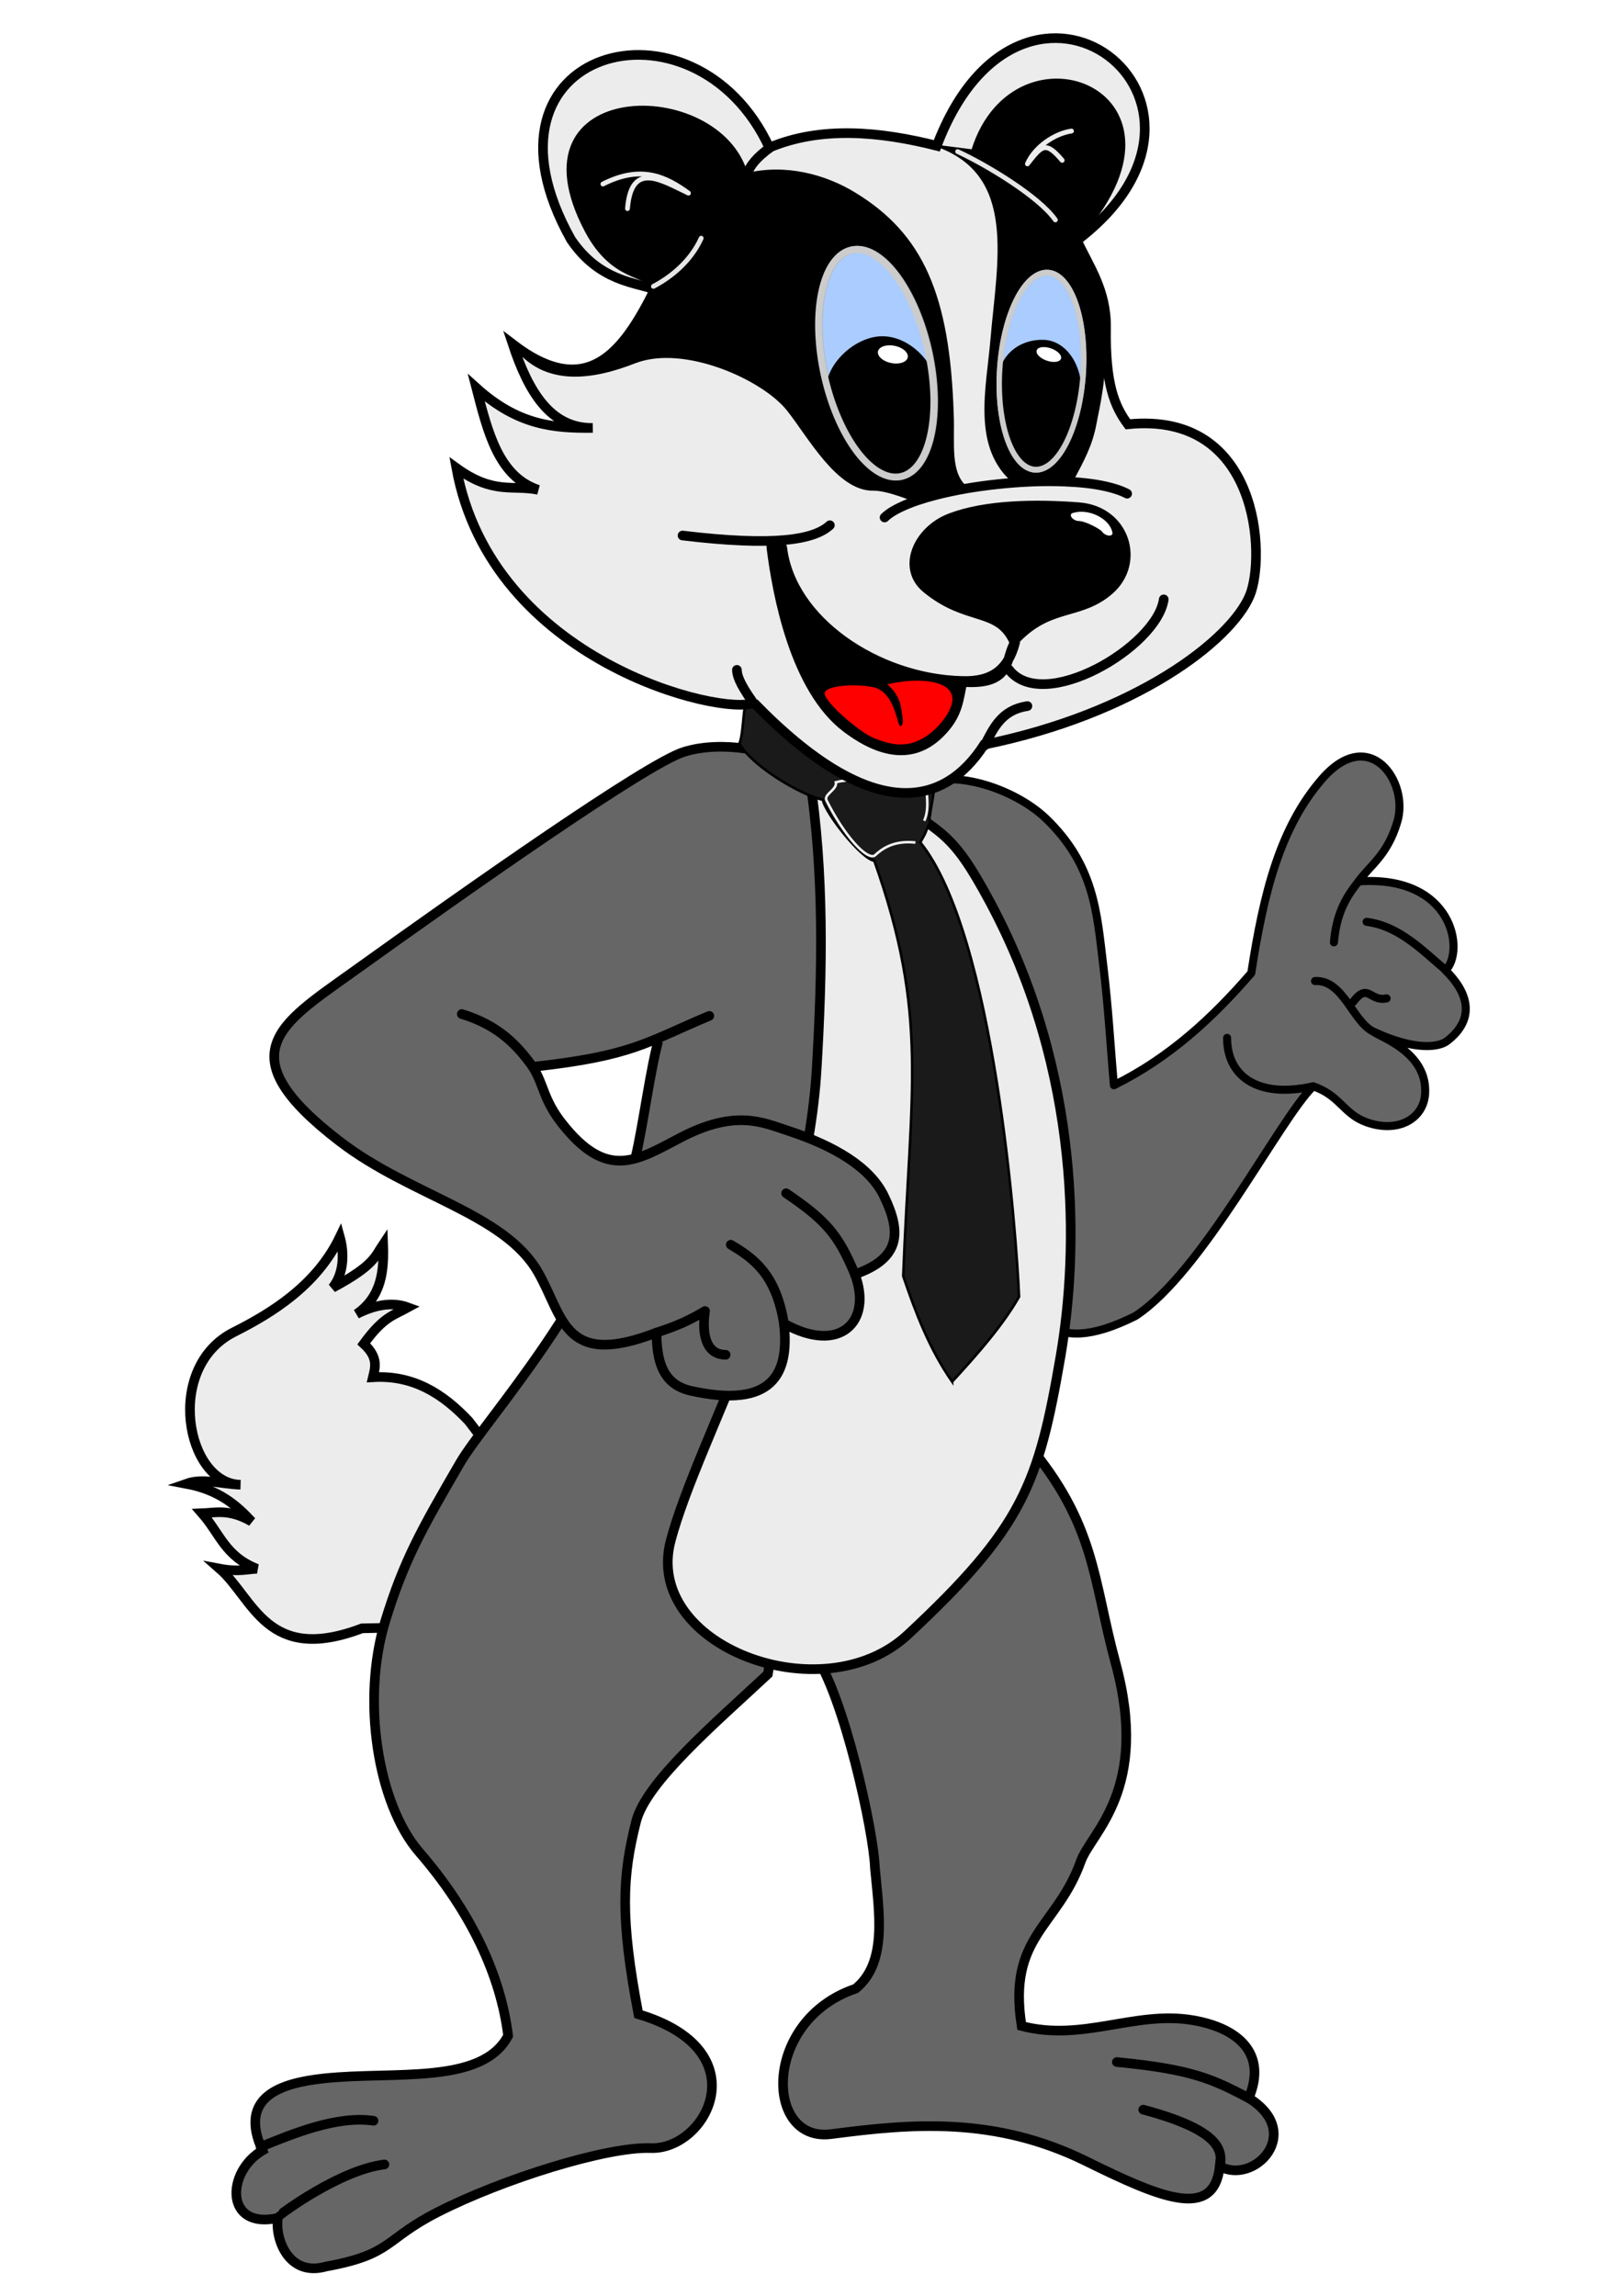 <?xml version="1.0" encoding="UTF-8" standalone="no"?>
<svg
   xmlns:dc="http://purl.org/dc/elements/1.1/"
   xmlns:cc="http://creativecommons.org/ns#"
   xmlns:rdf="http://www.w3.org/1999/02/22-rdf-syntax-ns#"
   xmlns:svg="http://www.w3.org/2000/svg"
   xmlns="http://www.w3.org/2000/svg"
   xmlns:sodipodi="http://sodipodi.sourceforge.net/DTD/sodipodi-0.dtd"
   xmlns:inkscape="http://www.inkscape.org/namespaces/inkscape"
   id="svg8"
   version="1.1"
   viewBox="0 0 210 297"
   height="297mm"
   width="210mm"
   sodipodi:docname="lbo.svg"
   inkscape:version="0.92.1 r15371">
  <sodipodi:namedview
     pagecolor="#ffffff"
     bordercolor="#666666"
     borderopacity="1"
     objecttolerance="10"
     gridtolerance="10"
     guidetolerance="10"
     inkscape:pageopacity="0"
     inkscape:pageshadow="2"
     inkscape:window-width="1250"
     inkscape:window-height="745"
     id="namedview88"
     showgrid="false"
     inkscape:zoom="0.4204826"
     inkscape:cx="317.62119"
     inkscape:cy="515.93159"
     inkscape:window-x="108"
     inkscape:window-y="-8"
     inkscape:window-maximized="1"
     inkscape:current-layer="svg8" />
  <defs
     id="defs2">
    <filter
       height="1.222"
       y="-0.111"
       width="1.201"
       x="-0.101"
       id="filter5033"
       style="color-interpolation-filters:sRGB">
      <feGaussianBlur
         id="feGaussianBlur5035"
         stdDeviation="0.313" />
    </filter>
    <filter
       height="1.073"
       y="-0.036"
       width="1.142"
       x="-0.071"
       id="filter5135"
       style="color-interpolation-filters:sRGB">
      <feGaussianBlur
         id="feGaussianBlur5137"
         stdDeviation="0.347" />
    </filter>
    <filter
       height="1.036"
       y="-0.018"
       width="1.071"
       x="-0.036"
       id="filter5143"
       style="color-interpolation-filters:sRGB">
      <feGaussianBlur
         id="feGaussianBlur5145"
         stdDeviation="0.178" />
    </filter>
    <filter
       height="1.84"
       y="-0.42"
       width="1.84"
       x="-0.42"
       id="filter5357"
       style="color-interpolation-filters:sRGB">
      <feGaussianBlur
         id="feGaussianBlur5359"
         stdDeviation="0.327" />
    </filter>
    <filter
       height="1.036"
       y="-0.018"
       width="1.071"
       x="-0.036"
       id="filter5143-8"
       style="color-interpolation-filters:sRGB">
      <feGaussianBlur
         id="feGaussianBlur5145-3"
         stdDeviation="0.178" />
    </filter>
    <filter
       height="1.036"
       y="-0.018"
       width="1.071"
       x="-0.036"
       id="filter5143-8-11"
       style="color-interpolation-filters:sRGB">
      <feGaussianBlur
         id="feGaussianBlur5145-3-8"
         stdDeviation="0.178" />
    </filter>
    <filter
       height="1.84"
       y="-0.42"
       width="1.84"
       x="-0.42"
       id="filter5357-5"
       style="color-interpolation-filters:sRGB">
      <feGaussianBlur
         id="feGaussianBlur5359-2"
         stdDeviation="0.327" />
    </filter>
    <filter
       height="1.215"
       y="-0.108"
       width="1.217"
       x="-0.108"
       id="filter5527"
       style="color-interpolation-filters:sRGB">
      <feGaussianBlur
         id="feGaussianBlur5529"
         stdDeviation="0.224" />
    </filter>
    <filter
       height="1.226"
       y="-0.113"
       width="1.167"
       x="-0.083"
       id="filter5604"
       style="color-interpolation-filters:sRGB">
      <feGaussianBlur
         id="feGaussianBlur5606"
         stdDeviation="0.168" />
    </filter>
    <filter
       height="1.223"
       y="-0.111"
       width="1.18"
       x="-0.09"
       id="filter5632"
       style="color-interpolation-filters:sRGB">
      <feGaussianBlur
         id="feGaussianBlur5634"
         stdDeviation="0.354" />
    </filter>
    <filter
       height="1.43"
       y="-0.215"
       width="1.124"
       x="-0.062"
       id="filter5666"
       style="color-interpolation-filters:sRGB">
      <feGaussianBlur
         id="feGaussianBlur5668"
         stdDeviation="0.229" />
    </filter>
    <filter
       height="1.146"
       y="-0.073"
       width="1.071"
       x="-0.036"
       id="filter5738"
       style="color-interpolation-filters:sRGB">
      <feGaussianBlur
         id="feGaussianBlur5740"
         stdDeviation="0.194" />
    </filter>
    <filter
       height="1.84"
       y="-0.42"
       width="1.84"
       x="-0.42"
       id="filter5357-9"
       style="color-interpolation-filters:sRGB">
      <feGaussianBlur
         id="feGaussianBlur5359-9"
         stdDeviation="0.327" />
    </filter>
  </defs>
  <g
     style="display:inline"
     id="layer4"
     transform="matrix(1.246,0,0,1.246,-22.666,-19.883)">
    <path
       id="path31"
       d="m 72.178,170.448 -8.442,14.4 -7.955,0.172 c -9.918,3.77 -11.211,-3.067 -14.789,-6.199 1.985,0.378 2.932,0.034 3.884,0.018 -3.318,-1.308 -3.82,-3.619 -5.705,-5.766 1.356,-0.049 2.809,-0.493 5.148,0.854 -1.583,-1.706 -3.389,-3.28 -6.791,-3.919 1.746,-0.612 3.384,0.003 5.637,0.103 -5.637,-0.103 -7.964,-12.191 -0.664,-15.859 3.882,-1.951 8.564,-4.823 10.984,-9.867 0.465,1.669 0.439,3.754 -0.754,5.271 4.334,-2.314 4.423,-3.28 5.248,-4.508 0.093,2.624 -0.106,5.418 -2.755,7.238 1.636,-0.831 3.546,-1.351 5.338,-0.688 -1.596,0.879 -2.527,0.955 -4.599,3.781 1.532,1.413 1.199,2.433 0.951,3.47 4.199,-0.255 7.285,1.72 9.947,4.546 z"
       style="opacity:1;fill:#ececec;fill-opacity:1;stroke:#000000;stroke-width:1;stroke-linecap:round;stroke-linejoin:miter;stroke-miterlimit:4;stroke-dasharray:none;stroke-opacity:1;paint-order:normal"
       inkscape:connector-curvature="0" />
  </g>
  <g
     style="display:inline"
     id="layer5"
     transform="matrix(1.246,0,0,1.246,-22.666,-19.883)">
    <path
       id="path4498"
       d="m 86.661,123.632 c -0.915,3.085 -1.669,9.127 -2.471,12.472 -3.4,14.184 -15.584,27.196 -18.234,31.759 -3.973,6.843 -5.829,10.093 -7.77,16.449 -2.46,8.055 -0.823,18.901 3.553,23.955 5.374,6.206 8.45,12.805 9.217,19.054 -2.703,5.147 -11.888,3.649 -19.123,4.427 -4.453,0.479 -8.953,1.882 -6.387,7.484 -3.805,2.229 -3.917,8.253 1.604,7.004 -0.334,2.088 1.059,6.16 5,5.042 6.95,-1.268 5.999,-2.803 11.613,-5.659 6.752,-3.434 17.528,-6.801 22.098,-6.636 5.794,0.21 11.358,-10.138 -1.273,-13.902 -1.91,-10.041 -1.677,-14.337 -0.24,-20.01 1.037,-4.093 8.183,-10.174 13.688,-15.307 0.917,-4.9 -3.872,-8.939 -1.185,-13.839 2.794,2.796 5.597,5.505 9.087,1.336 4.819,4.712 -2.571,6.393 -3.064,10.441 3.048,4.3 6.151,18.431 6.271,22.166 0.423,4.622 1.326,9.859 -2.005,12.562 -9.679,3.271 -9.484,16.008 -2.539,15.101 8.322,-1.087 16.964,-1.868 26.46,2.806 7.763,3.821 13.29,6.165 13.898,0.535 3.551,1.983 8.82,-3.48 3.007,-7.083 1.96,-4.646 -1.125,-7.29 -5.813,-8.085 -5.995,-1.017 -11.434,2.267 -17.773,0.601 -1.473,-9.334 3.687,-10.233 6.147,-17.105 1.075,-3.002 7.195,-7.383 3.608,-20.58 -2.365,-8.7 -2.055,-14.425 -9.221,-22.852 -0.744,-14.062 2.71,-27.074 2.94,-40.892"
       style="fill:#666666;fill-opacity:1;stroke:#000000;stroke-width:1;stroke-linecap:round;stroke-linejoin:miter;stroke-miterlimit:4;stroke-dasharray:none;stroke-opacity:1"
       inkscape:connector-curvature="0" />
    <path
       id="path4547"
       d="m 100.164,95.161 2.079,1.323 c 1.637,5.735 1.891,17.62 0.756,29.654 -4.188,-0.002 -13.85,-0.226 -16.338,-2.172 0.299,-10.063 10.173,-20.375 13.503,-28.805 z"
       style="display:inline;fill:#666666;stroke:none;stroke-width:0.265px;stroke-linecap:butt;stroke-linejoin:miter;stroke-opacity:1"
       inkscape:connector-curvature="0" />
    <path
       id="path4564"
       d="m 136.909,234.993 c 9.477,2.519 7.875,4.987 8.007,6.147"
       style="fill:none;stroke:#000000;stroke-width:1;stroke-linecap:round;stroke-linejoin:round;stroke-miterlimit:4;stroke-dasharray:none;stroke-opacity:1"
       inkscape:connector-curvature="0" />
    <path
       id="path4566"
       d="m 147.867,233.791 c -3.754,-1.958 -5.845,-2.981 -13.698,-3.742"
       style="fill:none;stroke:#000000;stroke-width:1;stroke-linecap:round;stroke-linejoin:miter;stroke-miterlimit:4;stroke-dasharray:none;stroke-opacity:1"
       inkscape:connector-curvature="0" />
    <path
       id="path4568"
       d="m 58.114,240.682 c -4.665,0.573 -10.758,5.157 -10.772,5.197"
       style="fill:none;stroke:#000000;stroke-width:1;stroke-linecap:round;stroke-linejoin:round;stroke-miterlimit:4;stroke-dasharray:none;stroke-opacity:1"
       inkscape:connector-curvature="0" />
    <path
       id="path4570"
       d="m 56.98,236.146 c -3.8,-0.558 -8.357,1.338 -11.722,2.708"
       style="fill:none;stroke:#000000;stroke-width:1;stroke-linecap:round;stroke-linejoin:round;stroke-miterlimit:4;stroke-dasharray:none;stroke-opacity:1"
       inkscape:connector-curvature="0" />
  </g>
  <g
     style="display:inline"
     id="layer8"
     transform="matrix(1.246,0,0,1.246,-22.666,-19.883)">
    <g
       style="fill:#666666;fill-opacity:1"
       transform="matrix(0.834,0,0,0.838,19.067,17.042)"
       id="g5747">
      <path
         style="fill:#666666;fill-opacity:1;stroke:#000000;stroke-width:1;stroke-linecap:round;stroke-linejoin:round;stroke-miterlimit:4;stroke-dasharray:none;stroke-opacity:1"
         d="m 110.909,97.506 c 4.38,-4.557 13.983,-1.514 18.316,2.65 6.013,5.778 6.304,11.688 7.083,18.041 0.655,5.339 0.923,10.262 1.336,14.967 6.929,-3.406 12.304,-8.365 17.105,-13.898 1.528,-9.901 3.566,-18.035 8.82,-24.054 5.925,-6.789 10.889,0.418 9.354,5.345 -1.234,4.143 -3.442,5.412 -4.811,7.35 11.795,-0.816 13.271,8.683 10.824,11.025 2.637,2.55 3.934,5.881 0.204,8.746 -1.016,0.781 -3.971,1.256 -9.196,-1.164 0.698,0.632 6.799,2.513 6.451,7.731 -0.205,3.077 -3.384,4.891 -7.276,3.511 -2.911,-1.032 -3.305,-3.337 -6.672,-4.458 -4.221,4.123 -13.742,23.036 -22.131,28.463 -11.268,5.605 -12.8,-0.863 -15.502,-5.88 l -21.317,-32.264 c 1.893,-9.149 1.434,-14.845 -0.599,-26.001 l 7.821,0.078 m 51.967,22.559 c 3.516,-0.195 4.725,5.083 7.258,6.26"
         id="path4573"
         inkscape:connector-curvature="0" />
      <path
         style="fill:#666666;fill-opacity:1;stroke:#000000;stroke-width:1;stroke-linecap:round;stroke-linejoin:round;stroke-miterlimit:4;stroke-dasharray:none;stroke-opacity:1"
         d="m 165.039,115.457 c 0.298,-3.331 1.307,-5.377 3.074,-7.55"
         id="path4575"
         inkscape:connector-curvature="0" />
      <path
         style="fill:#666666;fill-opacity:1;stroke:#000000;stroke-width:1;stroke-linecap:round;stroke-linejoin:round;stroke-miterlimit:4;stroke-dasharray:none;stroke-opacity:1"
         d="m 179.004,118.932 c -2.864,-2.376 -5.759,-5.484 -9.889,-6.014"
         id="path4577"
         inkscape:connector-curvature="0" />
      <path
         style="fill:#666666;fill-opacity:1;stroke:#000000;stroke-width:1;stroke-linecap:round;stroke-linejoin:round;stroke-miterlimit:4;stroke-dasharray:none;stroke-opacity:1"
         d="m 162.448,133.298 c -7.168,1.593 -10.728,-1.485 -10.708,-6.004"
         id="path4579"
         inkscape:connector-curvature="0" />
      <path
         style="fill:#666666;fill-opacity:1;stroke:#000000;stroke-width:1;stroke-linecap:round;stroke-linejoin:round;stroke-miterlimit:4;stroke-dasharray:none;stroke-opacity:1"
         d="m 171.599,122.401 c -2.116,0.459 -2.273,-2.062 -4.203,0.48"
         id="path4593"
         inkscape:connector-curvature="0" />
    </g>
  </g>
  <g
     style="display:inline"
     id="layer6"
     transform="matrix(1.246,0,0,1.246,-22.666,-19.883)">
    <path
       id="path4501"
       d="m 109.991,98.374 c 6.12,4.171 7.083,3.947 10.961,11.15 9.615,17.859 9.237,36.413 7.371,47.247 -2.278,13.217 -3.858,17.725 -15.875,28.915 -8.826,8.219 -27.516,1.136 -24.606,-9.782 2.875,-10.789 13.988,-29.29 15.157,-48.994 0.607,-10.23 0.791,-20.285 -0.756,-30.427 z"
       style="fill:#ececec;stroke:#000000;stroke-width:1;stroke-linecap:round;stroke-linejoin:round;stroke-miterlimit:4;stroke-dasharray:none;stroke-opacity:1"
       inkscape:connector-curvature="0" />
  </g>
  <g
     style="display:inline"
     id="layer7"
     transform="matrix(1.246,0,0,1.246,-22.666,-19.883)">
    <g
       id="g4539">
      <path
         style="fill:#666666;fill-opacity:1;stroke:#000000;stroke-width:1;stroke-linecap:round;stroke-linejoin:round;stroke-miterlimit:4;stroke-dasharray:none;stroke-opacity:1"
         d="m 91.848,121.43 c -6.525,2.735 -7.959,4.161 -18.332,5.292 1.185,1.906 1.081,3.389 3.024,5.859 4.688,5.959 7.751,3.89 12.284,1.512 5.714,-2.998 8.577,-1.597 11.15,-0.756 4.921,1.608 8.572,3.809 10.016,6.804 1.746,3.618 1.863,6.422 -3.024,8.126 1.848,4.894 -1.549,8.368 -7.371,5.103 0.606,5.301 -1.246,8.842 -9.638,6.993 -3.05,-0.672 -3.565,-3.251 -3.591,-6.048 -9.614,3.714 -9.609,-1.533 -12.284,-6.237 -3.501,-6.154 -13.171,-7.91 -20.6,-13.607 -11.792,-9.043 -6.227,-12.163 1.323,-17.576 12.034,-8.628 30.513,-21.651 34.396,-22.868 4.019,-1.259 9.285,-0.06 10.961,1.134"
         id="path4504"
         inkscape:connector-curvature="0" />
      <path
         style="fill:none;stroke:#000000;stroke-width:1;stroke-linecap:round;stroke-linejoin:round;stroke-miterlimit:4;stroke-dasharray:none;stroke-opacity:1"
         d="m 66.146,121.241 c 3.809,1.16 5.752,3.232 7.371,5.481"
         id="path4506"
         inkscape:connector-curvature="0" />
      <path
         style="fill:none;stroke:#000000;stroke-width:1;stroke-linecap:round;stroke-linejoin:round;stroke-miterlimit:4;stroke-dasharray:none;stroke-opacity:1"
         d="m 93.544,156.617 c -2.151,-0.013 -2.469,-2.384 -2.138,-4.544 -1.41,0.836 -2.65,1.472 -5.039,2.241"
         id="path4510"
         inkscape:connector-curvature="0" />
      <path
         style="display:inline;fill:none;stroke:#000000;stroke-width:1;stroke-linecap:round;stroke-linejoin:round;stroke-miterlimit:4;stroke-dasharray:none;stroke-opacity:1"
         d="m 94.079,145.191 c 2.399,1.421 4.694,3.083 5.518,8.178"
         id="path4512"
         inkscape:connector-curvature="0" />
      <path
         style="display:inline;fill:none;stroke:#000000;stroke-width:1;stroke-linecap:round;stroke-linejoin:round;stroke-miterlimit:4;stroke-dasharray:none;stroke-opacity:1"
         d="m 99.825,139.846 c 4.181,2.838 5.454,4.348 7.142,8.421"
         id="path4514"
         inkscape:connector-curvature="0" />
    </g>
  </g>
  <g
     style="display:inline;opacity:1"
     id="layer2"
     transform="matrix(1.246,0,0,1.246,-22.666,-19.883)">
    <path
       id="path4517"
       d="m 117.064,159.41 c -2.391,-3.447 -3.788,-7.17 -5.078,-10.958 0.734,-19.432 2.701,-27.007 -3.001,-43.127 -1.35,-0.189 -5.112,-4.953 -5.339,-6.328 -2.505,-0.567 -7.502,-3.646 -8.661,-5.843 0.511,-1.356 0.311,-4.582 0.942,-4.381 1.611,2.123 10.395,4.718 15.319,6.83 0.689,0.295 3.364,-1.644 3.895,-0.514 0.691,1.469 -0.903,6.89 -0.28,6.027 -0.92,1.961 -0.228,0.724 -1.103,2.304 7.716,9.569 9.992,40.766 10.255,47.17 -1.596,2.83 -4.22,5.864 -6.949,8.82 z"
       style="fill:#1a1a1a;stroke:#000000;stroke-width:0.265px;stroke-linecap:butt;stroke-linejoin:miter;stroke-opacity:1"
       inkscape:connector-curvature="0" />
    <path
       id="path4519"
       d="m 113.254,103.434 c -2.338,-0.251 -3.529,0.706 -4.23,1.354 -0.815,0.49 -3.142,-1.999 -5.008,-5.732 -0.31,-0.621 1.149,-1.128 0.975,-1.884 2.241,-0.586 7.149,-0.037 9.393,0.542 0.124,1.469 0.22,2.466 -0.218,3.463"
       style="fill:none;stroke:#f2f2f2;stroke-width:0.265px;stroke-linecap:butt;stroke-linejoin:miter;stroke-opacity:1;filter:url(#filter5033)"
       inkscape:connector-curvature="0" />
  </g>
  <g
     style="display:inline"
     id="layer3"
     transform="matrix(1.246,0,0,1.246,-22.666,-19.883)">
    <path
       id="path5038"
       d="m 96.478,88.924 c -3.251,1.41 -27.227,-4.228 -30.9,-24.379 3.85,2.786 5.777,1.726 8.504,2.268 -4.127,-1.378 -5.244,-6.015 -6.426,-10.583 4.315,3.896 8.063,4.205 12.095,4.158 -4.396,0.055 -6.672,-3.743 -8.315,-8.693 7.722,5.911 11.491,0.841 14.741,-5.67 -1.875,-0.752 -5.716,-0.792 -8.693,-5.197 -11.152,-19.928 12.849,-26.314 20.6,-9.544 5.368,-2.262 11.52,-1.672 17.387,-0.189 8.96,-23.643 33.597,-4.626 14.552,9.827 1.225,2.661 3.08,5.163 3.024,9.071 -0.084,5.808 0.85,8.095 2.268,10.016 13.727,-1.395 14.304,13.81 12.662,17.765 -1.952,4.702 -11.853,12.294 -27.592,15.497 -4.156,6.459 -11.627,8.274 -23.907,-4.347 z"
       style="fill:#ececec;fill-opacity:1;stroke:#000000;stroke-width:1;stroke-linecap:round;stroke-linejoin:miter;stroke-miterlimit:4;stroke-dasharray:none;stroke-opacity:1"
       inkscape:connector-curvature="0" />
  </g>
  <g
     style="display:inline"
     id="layer11"
     transform="matrix(1.246,0,0,1.246,-22.666,-19.883)">
    <path
       id="path5692"
       d="m 123.479,82.516 c -1.665,-3.551 -4.846,-1.979 -9.087,-5.479 -2.6,-2.146 -0.851,-6.007 2.472,-7.283 3.65,-1.402 8.871,-1.485 13.363,-1.136 4.801,0.373 6.447,5.756 3.14,8.619 -3.12,2.702 -6.276,1.328 -9.889,5.279 z"
       style="fill:#000000;stroke:#000000;stroke-width:1;stroke-linecap:round;stroke-linejoin:round;stroke-miterlimit:4;stroke-dasharray:none;stroke-opacity:1"
       inkscape:connector-curvature="0" />
    <path
       id="path5694"
       d="m 110.048,69.687 c 0.498,-0.471 1.101,-0.812 1.718,-1.101 1.142,-0.533 2.349,-0.913 3.567,-1.226 2.116,-0.543 4.276,-0.901 6.447,-1.131 2.312,-0.245 4.642,-0.366 6.966,-0.269 1.46,0.061 2.924,0.185 4.35,0.515 0.737,0.171 1.469,0.39 2.142,0.74"
       style="fill:none;stroke:#000000;stroke-width:1;stroke-linecap:round;stroke-linejoin:round;stroke-miterlimit:4;stroke-dasharray:none;stroke-opacity:1"
       inkscape:connector-curvature="0" />
    <path
       id="path5706"
       d="m 123.612,82.634 c -0.73,2.845 -2.393,4.135 -5.546,4.025 -8.807,-0.223 -17.757,-6.266 -18.642,-13.831 l -1.136,-0.067 c 0.619,4.998 2.462,14.752 7.818,18.776 2.411,1.812 6.273,3.875 9.622,0.601 1.966,-1.922 1.985,-3.461 2.405,-5.379 5.347,0.4 4.373,-2.568 5.479,-4.125 z"
       style="fill:#000000;stroke:#000000;stroke-width:1;stroke-linecap:round;stroke-linejoin:round;stroke-miterlimit:4;stroke-dasharray:none;stroke-opacity:1"
       inkscape:connector-curvature="0" />
    <path
       id="path5708"
       d="m 124.882,89.265 c -2.648,0.394 -3.494,2.229 -4.41,4.009 v 0.067"
       style="fill:none;stroke:#000000;stroke-width:1;stroke-linecap:round;stroke-linejoin:round;stroke-miterlimit:4;stroke-dasharray:none;stroke-opacity:1"
       inkscape:connector-curvature="0" />
    <path
       id="path5710"
       d="m 94.714,85.506 c 0.01,0.527 0.235,1.356 1.595,3.275"
       style="fill:none;stroke:#000000;stroke-width:1;stroke-linecap:round;stroke-linejoin:round;stroke-miterlimit:4;stroke-dasharray:none;stroke-opacity:1"
       inkscape:connector-curvature="0" />
    <path
       id="path5712"
       d="m 89.068,71.558 c 9.633,1.155 13.655,0.439 15.301,-1.069"
       style="fill:none;stroke:#000000;stroke-width:1;stroke-linecap:round;stroke-linejoin:round;stroke-miterlimit:4;stroke-dasharray:none;stroke-opacity:1"
       inkscape:connector-curvature="0" />
    <path
       id="path5714"
       d="m 139.039,78.186 c -0.702,4.943 -12.579,11.928 -16.095,7.27"
       style="fill:none;stroke:#000000;stroke-width:1;stroke-linecap:round;stroke-linejoin:round;stroke-miterlimit:4;stroke-dasharray:none;stroke-opacity:1"
       inkscape:connector-curvature="0" />
    <path
       id="path5716"
       d="m 111.373,91.097 c -0.409,-1.515 -0.916,-3.122 -2.3,-3.607 -1.878,-0.467 -4.693,-0.223 -5.084,0.35 -0.409,0.599 3.492,4.065 5.066,4.655 1.528,0.572 3.684,1.429 6.217,-1.001 0.892,-0.856 1.582,-1.928 1.681,-2.759 0.232,-1.941 -3.09,-2.36 -6.347,-1.654 1.35,1.27 1.277,2.474 1.447,3.405 0.17,0.934 -0.475,1.368 -0.679,0.611 z"
       style="fill:#ff0000;stroke:#ff0000;stroke-width:0.265px;stroke-linecap:butt;stroke-linejoin:miter;stroke-opacity:1;filter:url(#filter5738)"
       inkscape:connector-curvature="0" />
    <path
       id="path5147-0"
       d="m 112.315,52.684 c -0.397,-0.395 -2.226,-0.263 -2.84,0.414 0.651,-1.451 2.168,-1.684 2.84,-0.414 z"
       style="display:inline;opacity:1;fill:#ffffff;fill-opacity:1;fill-rule:evenodd;stroke:#ffffff;stroke-width:1;stroke-linecap:round;stroke-linejoin:round;stroke-miterlimit:4;stroke-dasharray:none;stroke-opacity:1;paint-order:stroke fill markers;filter:url(#filter5357-9)"
       transform="matrix(1.06,0.617,-0.422,0.573,36.324,-28.343)"
       inkscape:connector-curvature="0" />
  </g>
  <g
     style="display:inline"
     id="layer10"
     transform="matrix(1.246,0,0,1.246,-22.666,-19.883)">
    <path
       id="path5038-7"
       d="m 118.74,66.702 c -1.82,0.077 -3.369,0.433 -5.446,1.323 0,0 -2.889,-1.251 -4.426,-1.223 -3.694,0.068 -6.72,-5.586 -8.893,-8.305 -2.573,-3.22 -10.766,-6.905 -15.868,-4.91 -4.094,1.601 -9.419,2.678 -12.669,-1.894 7.722,5.911 11.491,0.841 14.741,-5.67 -0.806,-1.621 -4.379,-0.812 -7.157,-6.066 -8.442,-15.966 13.852,-16.158 16.724,-5.936 4.027,-0.97 8.113,0.138 11.162,1.989 7.038,4.274 9.833,10.531 10.223,22.985 0.137,2.888 -0.464,6.271 1.609,7.705 z m 0.417,-35.136 c 4.424,-14.194 25.092,-6.044 10.867,9.355 1.225,2.661 3.08,5.163 3.024,9.071 -0.084,5.808 -0.764,8.156 -1.087,9.922 -0.417,2.286 -1.324,3.89 -2.362,5.859 -2.222,-0.438 -3.996,-0.143 -6.095,0.283 -4.354,-3.608 -2.783,-9.812 -2.362,-14.836 0.677,-8.093 2.815,-17.116 -5.67,-20.127 z"
       style="fill:#000000;stroke:#000000;stroke-width:0.2;stroke-linecap:round;stroke-linejoin:miter;stroke-miterlimit:4;stroke-dasharray:none;stroke-opacity:1"
       inkscape:connector-curvature="0" />
    <g
       transform="matrix(1.019,0,0,1.034,-49.594,10.204)"
       id="g5079">
      <g
         id="g5092">
        <path
           transform="rotate(-12.618)"
           style="opacity:1;fill:#aaccff;fill-opacity:1;fill-rule:evenodd;stroke:#b3b3b3;stroke-width:0.698;stroke-linecap:round;stroke-linejoin:round;stroke-miterlimit:4;stroke-dasharray:none;stroke-opacity:1;paint-order:normal;filter:url(#filter5135)"
           d="m 148.37,75.062 a 5.43,11.644 0 0 1 -5.43,11.644 5.43,11.644 0 0 1 -5.43,-11.644 5.43,11.644 0 0 1 5.43,-11.644 5.43,11.644 0 0 1 5.43,11.644 z"
           id="path5059"
           inkscape:connector-curvature="0" />
        <path
           id="path5059-7"
           d="m 161.588,44.54 c -0.116,2.159 -0.742,8.248 -3.588,8.903 -2.249,0.277 -5.276,-5.282 -6.675,-7.927 -1.027,-1.942 1.355,-5.097 4.204,-5.742 3.192,-0.722 6.177,2.579 6.06,4.766 z"
           style="opacity:1;fill:#000000;fill-opacity:1;fill-rule:evenodd;stroke:#000000;stroke-width:0.688;stroke-linecap:round;stroke-linejoin:round;stroke-miterlimit:4;stroke-dasharray:none;stroke-opacity:1;paint-order:normal"
           inkscape:connector-curvature="0" />
      </g>
    </g>
    <path
       style="opacity:1;fill:none;fill-opacity:1;fill-rule:evenodd;stroke:#cccccc;stroke-width:0.716;stroke-linecap:round;stroke-linejoin:round;stroke-miterlimit:4;stroke-dasharray:none;stroke-opacity:1;paint-order:normal;filter:url(#filter5143)"
       d="m 114.578,52.444 a 12.035,5.534 77.67 0 1 -2.806,12.979 12.035,5.534 77.67 0 1 -7.987,-10.526 12.035,5.534 77.67 0 1 2.806,-12.979 12.035,5.534 77.67 0 1 7.987,10.526 z"
       id="path5059-2"
       inkscape:connector-curvature="0" />
    <circle
       transform="matrix(1.079,0.218,-0.126,0.624,-2.157,-4.543)"
       r="0.935"
       cy="53.05"
       cx="110.984"
       id="path5147"
       style="opacity:1;fill:#ffffff;fill-opacity:1;fill-rule:evenodd;stroke:#ffffff;stroke-width:1;stroke-linecap:round;stroke-linejoin:round;stroke-miterlimit:4;stroke-dasharray:none;stroke-opacity:1;paint-order:stroke fill markers;filter:url(#filter5357)" />
    <path
       transform="matrix(0.751,0.244,-0.225,0.816,34.907,-20.594)"
       style="display:inline;opacity:1;fill:#aaccff;fill-opacity:1;fill-rule:evenodd;stroke:#b3b3b3;stroke-width:0.716;stroke-linecap:round;stroke-linejoin:round;stroke-miterlimit:4;stroke-dasharray:none;stroke-opacity:1;paint-order:normal;filter:url(#filter5143-8)"
       d="m 142.439,49.818 a 12.035,5.534 77.67 0 1 -2.806,12.979 12.035,5.534 77.67 0 1 -7.987,-10.526 12.035,5.534 77.67 0 1 2.806,-12.979 12.035,5.534 77.67 0 1 7.987,10.526 z"
       id="path5059-2-2"
       inkscape:connector-curvature="0" />
    <path
       style="display:inline;opacity:1;fill:#000000;fill-opacity:1;fill-rule:evenodd;stroke:#000000;stroke-width:0.411;stroke-linecap:round;stroke-linejoin:round;stroke-miterlimit:4;stroke-dasharray:none;stroke-opacity:1;paint-order:normal"
       d="m 130.212,57.184 c -0.385,2.787 -2.168,7.382 -4.558,7.295 -2.391,-0.087 -3.616,-5.927 -3.631,-8.745 -0.015,-2.783 2.168,-4.375 4.558,-4.288 2.391,0.087 4.016,2.951 3.631,5.738 z"
       id="path5059-2-2-6"
       inkscape:connector-curvature="0" />
    <path
       transform="matrix(0.751,0.244,-0.225,0.816,34.907,-20.594)"
       style="display:inline;opacity:1;fill:none;fill-opacity:1;fill-rule:evenodd;stroke:#cccccc;stroke-width:0.716;stroke-linecap:round;stroke-linejoin:round;stroke-miterlimit:4;stroke-dasharray:none;stroke-opacity:1;paint-order:normal;filter:url(#filter5143-8-11)"
       d="m 142.439,49.818 a 12.035,5.534 77.67 0 1 -2.806,12.979 12.035,5.534 77.67 0 1 -7.987,-10.526 12.035,5.534 77.67 0 1 2.806,-12.979 12.035,5.534 77.67 0 1 7.987,10.526 z"
       id="path5059-2-2-4"
       inkscape:connector-curvature="0" />
    <circle
       transform="matrix(0.874,0.322,-0.188,0.431,40.081,-5.837)"
       r="0.935"
       cy="53.05"
       cx="110.984"
       id="path5147-7"
       style="display:inline;opacity:1;fill:#ffffff;fill-opacity:1;fill-rule:evenodd;stroke:#ffffff;stroke-width:1;stroke-linecap:round;stroke-linejoin:round;stroke-miterlimit:4;stroke-dasharray:none;stroke-opacity:1;paint-order:stroke fill markers;filter:url(#filter5357-5)" />
    <path
       id="path5473"
       d="m 86.045,45.69 c 1.847,-0.97 3.892,-2.63 4.96,-5.001"
       style="fill:none;stroke:#e6e6e6;stroke-width:0.5;stroke-linecap:round;stroke-linejoin:round;stroke-miterlimit:4;stroke-dasharray:none;stroke-opacity:1;filter:url(#filter5527)"
       inkscape:connector-curvature="0" />
    <path
       transform="rotate(83.408,126.255,34.781)"
       id="path5473-9"
       d="m 122.201,42.989 c 1.741,-2.854 5.618,-7.869 8.211,-9.267"
       style="display:inline;fill:none;stroke:#e6e6e6;stroke-width:0.5;stroke-linecap:round;stroke-linejoin:round;stroke-miterlimit:4;stroke-dasharray:none;stroke-opacity:1;filter:url(#filter5632)"
       inkscape:connector-curvature="0" />
    <path
       id="path5562"
       d="m 129.459,29.563 c -1.743,0.249 -3.811,1.65 -4.577,3.408 1.501,-1.909 1.882,-2.406 3.608,-0.367"
       style="fill:none;stroke:#ececec;stroke-width:0.5;stroke-linecap:round;stroke-linejoin:round;stroke-miterlimit:4;stroke-dasharray:none;stroke-opacity:1;filter:url(#filter5604)"
       inkscape:connector-curvature="0" />
    <path
       id="path5636"
       d="m 83.352,37.614 c 0.403,-4.975 3.496,-2.954 6.331,-1.606 -2.352,-1.72 -4.914,-2.956 -8.882,-0.945 v 0"
       style="display:inline;fill:none;stroke:#ececec;stroke-width:0.5;stroke-linecap:round;stroke-linejoin:round;stroke-miterlimit:4;stroke-dasharray:none;stroke-opacity:1;filter:url(#filter5666)"
       inkscape:connector-curvature="0" />
    <path
       id="path5749"
       d="m 98.088,31.334 c -1.172,0.857 -2.055,1.772 -2.339,2.806"
       style="fill:none;stroke:#000000;stroke-width:1;stroke-linecap:round;stroke-linejoin:round;stroke-miterlimit:4;stroke-dasharray:none;stroke-opacity:1"
       inkscape:connector-curvature="0" />
  </g>
</svg>
